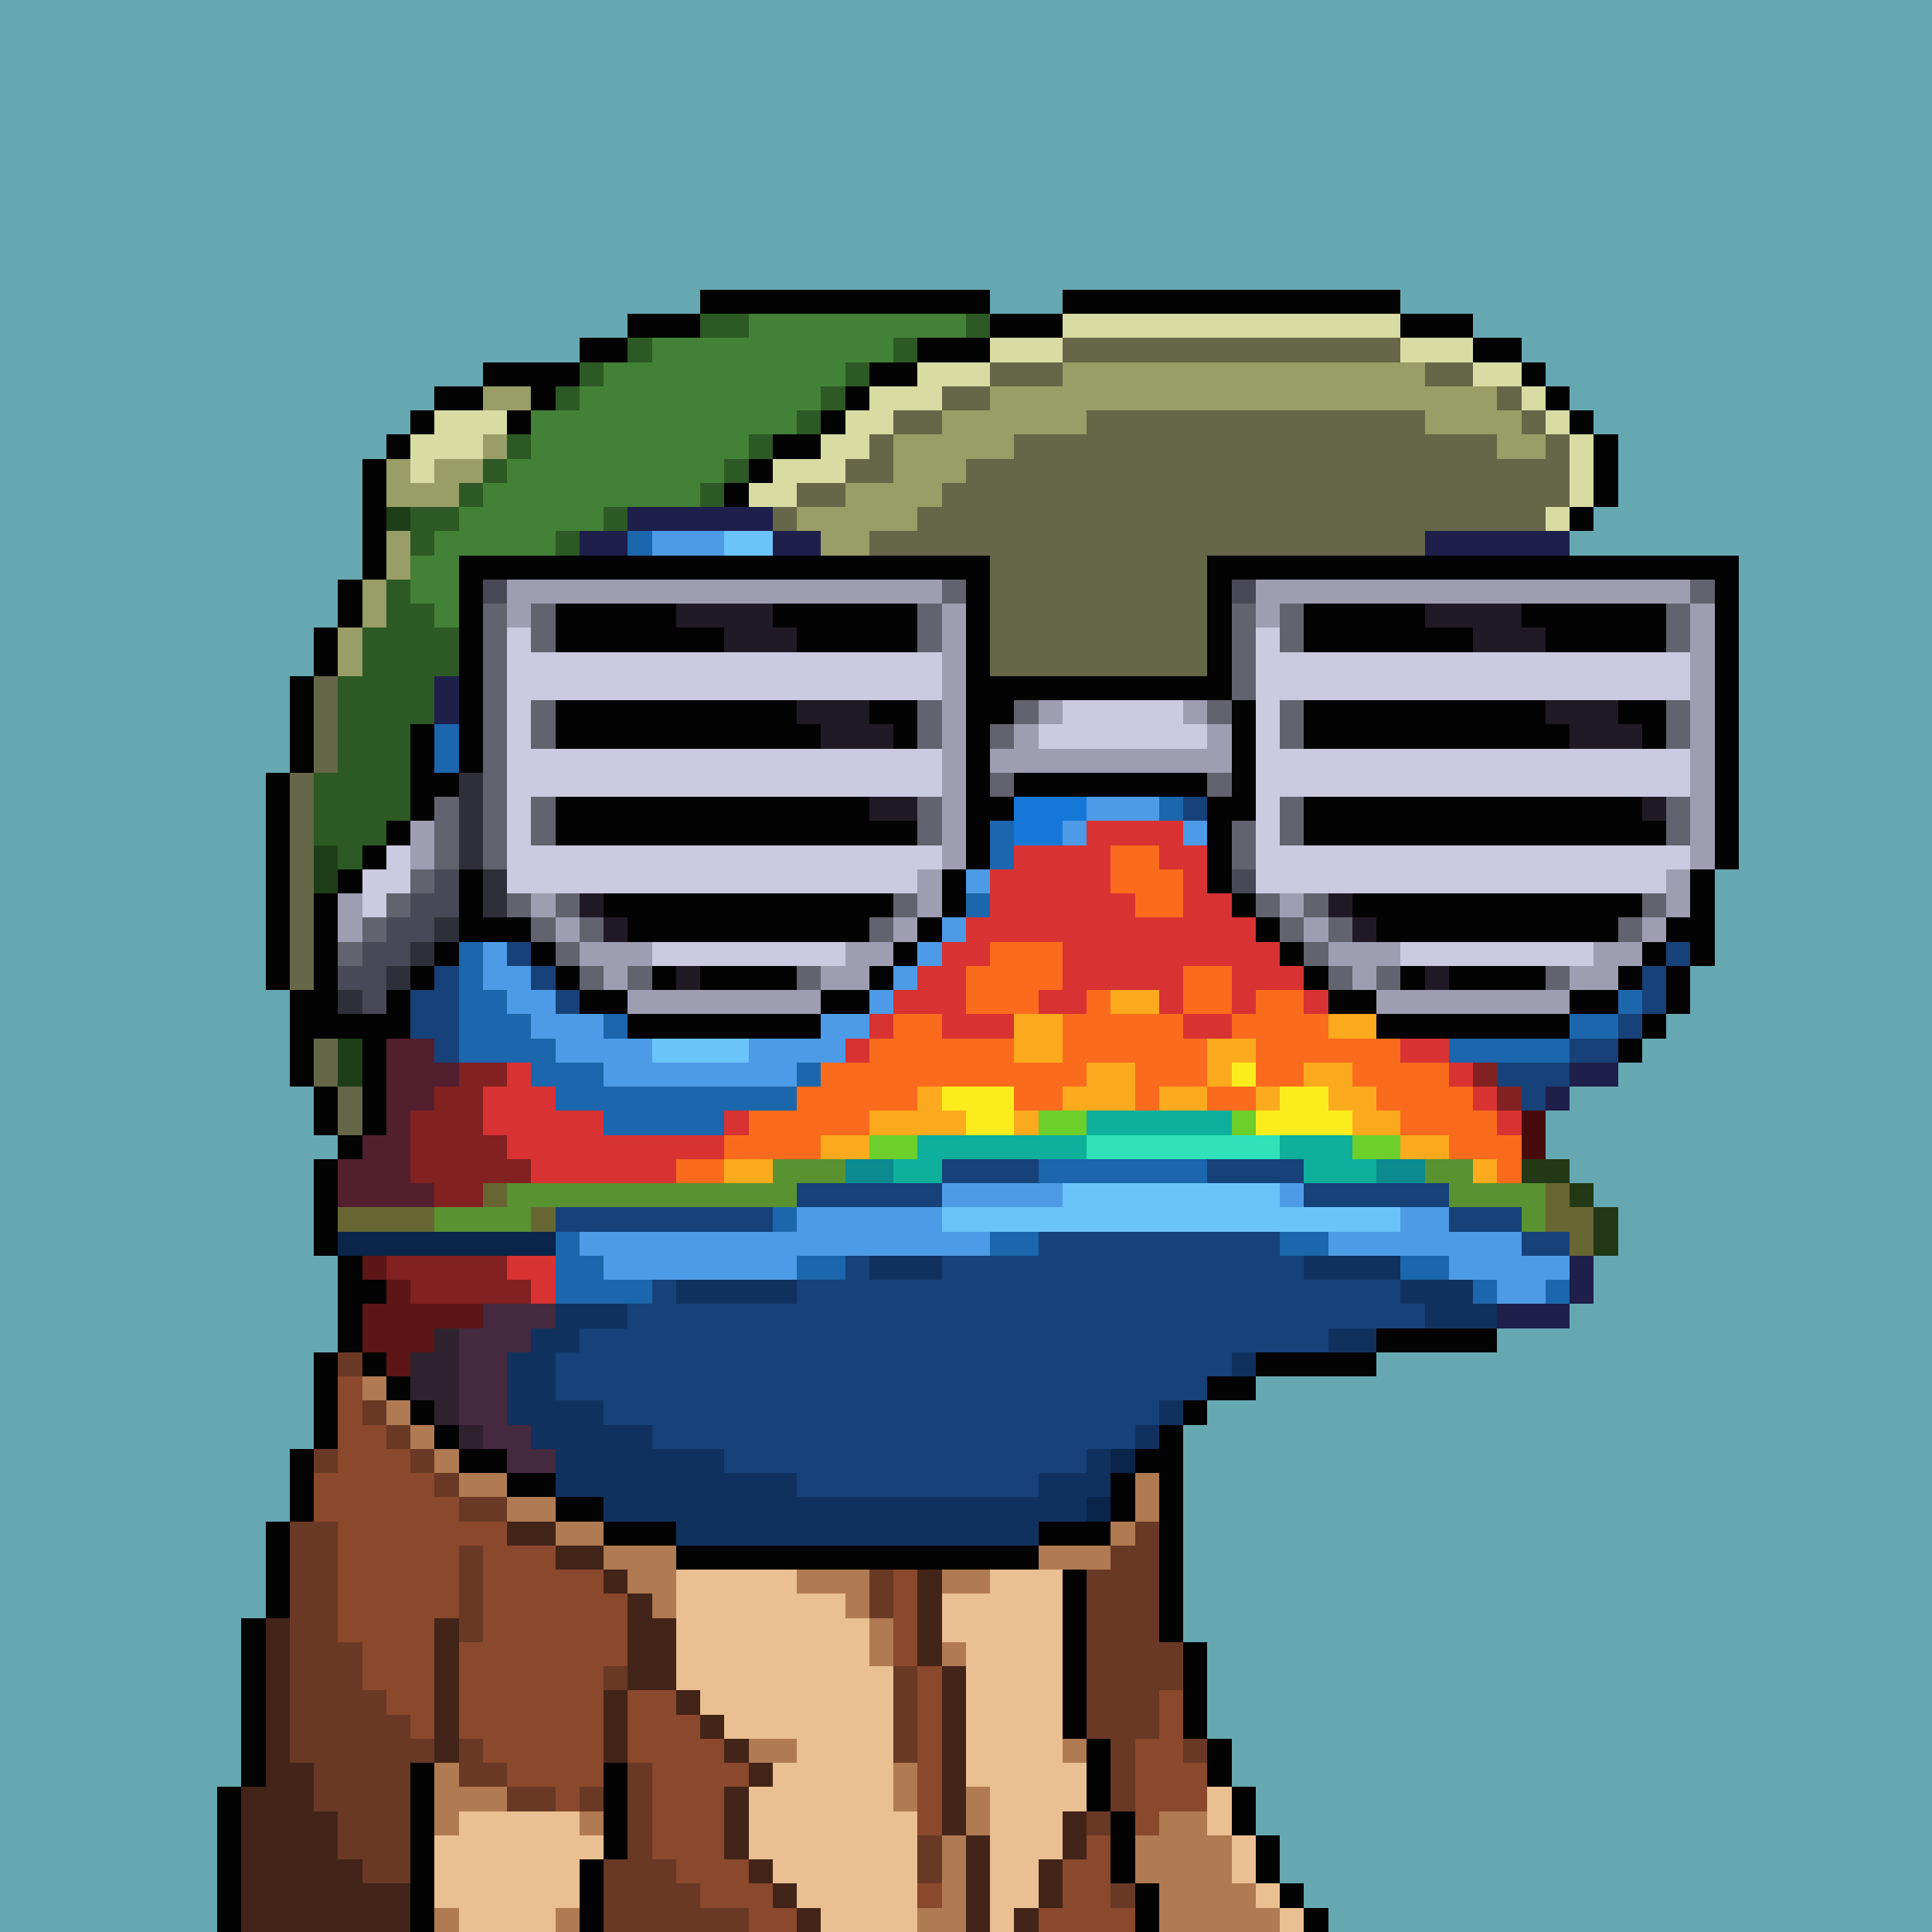 <svg xmlns="http://www.w3.org/2000/svg" width="800" height="800" viewBox="0 0 80 80" shape-rendering="crispEdges" style="image-rendering: pixelated;"><path fill="#66a8b2" d="M0 0h80v80H0Z"/><path fill="#1e1f4b" d="M26 21h6v1h-6Zm-2 1h2v1h-2Zm8 0h2v1h-2Zm27 0h6v1h-6Zm-37 1h2v1h-2Zm12 0h1v1h-1Zm23 0h2v1h-2Zm8 0h1v1h-1Zm-44 1h1v1h-1Zm14 0h1v1h-1Zm31 0h1v1h-1Zm-46 1h1v1h-1Zm47 0h1v1h-1Zm-48 1h1v2h-1Zm-1 2h1v2h-1Zm47 16h2v1h-2Zm-1 1h1v1h-1Zm1 7h1v2h-1Zm-3 2h3v1h-3Z"/><path fill="#1b66ac" d="M26 22h1v1h-1Zm-2 1h2v1h-2Zm37 0h4v1h-4Zm-38 1h1v1h-1Zm-1 1h1v1h-1Zm-1 1h1v1h-1Zm15 0h1v1h-1Zm-16 1h1v1h-1Zm17 0h1v1h-1Zm17 0h2v1h-2Zm-35 1h1v2h-1Zm19 0h2v1h-2Zm16 0h1v1h-1Zm-15 1h1v1h-1Zm14 0h1v1h-1Zm-35 1h1v6h-1Zm22 0h1v2h-1Zm3 0h1v1h-1Zm3 1h1v1h-1Zm1 1h1v1h-1Zm-6 1h1v3h-1Zm7 0h1v1h-1Zm2 1h1v1h-1Zm-31 2h1v8h-1Zm21 1h1v1h-1Zm14 0h1v1h-1Zm-34 4h1v3h-1Zm14 0h1v1h-1Zm33 0h1v1h-1Zm-46 1h1v2h-1Zm4 0h1v1h-1Zm7 0h1v1h-1Zm27 0h1v1h-1Zm6 0h2v1h-2Zm-43 1h1v2h-1Zm38 0h5v1h-5Zm-37 1h2v2h-2Zm10 0h1v1h-1Zm-8 1h8v1h-8Zm0 1h5v1h-5Zm18 2h7v1h-7Zm-11 2h1v1h-1Zm-9 1h1v3h-1Zm18 0h2v1h-2Zm12 0h2v1h-2Zm-29 1h1v2h-1Zm9 0h2v1h-2Zm25 0h2v1h-2Zm-33 1h2v1h-2Zm36 0h1v1h-1Zm3 0h1v1h-1ZM29 66h2v14h-2Zm-1 1h1v13h-1Zm3 0h9v13h-9Zm-4 1h1v12h-1Zm13 0h1v11h-1Zm1 1h1v9h-1Zm-15 1h1v10h-1Zm-1 7h1v3h-1Z"/><path fill="#4d9be6" d="M27 22h3v1h-3Zm5 1h2v1h-2Zm2 1h1v1h-1Zm23 0h2v1h-2Zm-22 1h1v1h-1Zm21 0h2v1h-2Zm-1 1h2v1h-2Zm-16 4h1v9h-1Zm1 2h1v5h-1Zm5 1h3v1h-3Zm-1 1h1v1h-1Zm5 0h1v1h-1Zm-11 3h1v3h-1Zm-18 2h1v2h-1Zm17 0h1v2h-1Zm-16 1h1v2h-1Zm15 0h1v2h-1Zm-14 1h1v2h-1Zm13 0h1v2h-1Zm-12 1h2v2h-2Zm10 0h2v2h-2Zm-8 1h2v2h-2Zm6 0h2v2h-2Zm-4 1h4v1h-4Zm12 5h5v1h-5Zm14 0h1v1h-1Zm-20 1h6v2h-6Zm25 0h2v2h-2Zm-34 1h9v1h-9Zm15 0h2v1h-2Zm16 0h3v1h-3Zm5 0h3v2h-3Zm-35 1h8v1h-8Zm38 0h2v1h-2Zm-1 1h2v1h-2ZM20 67h1v4h-1Zm27 2h1v3h-1Zm-28 1h1v3h-1Zm29 0h1v5h-1Zm-30 3h1v1h-1Zm31 0h1v3h-1Zm-33 1h1v5h-1Zm-1 4h1v2h-1Z"/><path fill="#6bc4f9" d="M30 22h2v1h-2Zm-3 21h4v1h-4Zm17 6h9v2h-9Zm-5 1h5v1h-5Zm14 0h5v1h-5Z"/><path fill="#8a2a1c" d="M26 23h6v1h-6Zm-2 1h2v1h-2Zm38 0h3v1h-3Zm-39 1h1v1h-1Zm42 0h2v1h-2Zm-43 1h1v1h-1Zm45 0h1v1h-1Zm-46 1h1v1h-1Zm47 0h1v1h-1Zm-48 1h1v2h-1Zm49 0h1v2h-1Zm-50 2h1v6h-1Zm51 0h1v7h-1Zm-50 6h1v2h-1Zm49 1h1v2h-1Zm-48 1h1v1h-1Zm1 1h1v1h-1Zm46 0h1v1h-1Zm-1 1h1v1h-1Z"/><path fill="#1578d8" d="M59 23h2v1h-2Zm-19 6h2v1h-2Zm1 1h2v3h-2Zm2 1h3v2h-3Zm3 1h1v1h-1Zm-4 1h3v1h-3Zm0 1h2v1h-2Z"/><path fill="#164179" d="M22 24h1v1h-1Zm37 0h1v1h-1Zm-38 1h1v1h-1Zm-1 1h1v1h-1Zm17 0h1v1h-1Zm1 1h1v1h-1Zm0 2h1v1h-1Zm16 0h1v1h-1Zm-3 1h3v5h-3Zm-1 2h1v2h-1Zm-1 1h1v1h-1Zm3 2h2v1h-2Zm-34 1h1v1h-1Zm20 0h1v1h-1Zm15 0h1v1h-1Zm-33 2h1v1h-1Zm17 0h1v1h-1Zm-19 1h1v5h-1Zm3 0h1v1h-1Zm15 0h1v1h-1Zm33 0h1v1h-1Zm-47 1h1v1h-1Zm13 0h1v1h-1Zm33 0h1v2h-1Zm-51 1h1v2h-1Zm6 0h1v1h-1Zm44 1h1v1h-1Zm-2 1h2v1h-2Zm-3 1h3v1h-3Zm1 1h1v1h-1Zm-24 3h4v1h-4Zm11 0h4v1h-4Zm-17 1h6v1h-6Zm21 0h6v1h-6Zm-31 1h9v1h-9Zm37 0h3v1h-3Zm-17 1h10v5H43Zm20 0h2v1h-2Zm-28 1h1v10h-1Zm4 0h4v10h-4Zm14 0h1v4h-1Zm-26 1h1v7h-1Zm6 0h2v9h-2Zm3 0h3v9h-3Zm18 0h4v2h-4Zm-28 1h1v5h-1Zm2 0h5v6h-5Zm30 0h1v1h-1Zm-34 1h2v3h-2Zm30 0h1v1h-1Zm-31 1h1v2h-1Zm20 0h8v1h-8Zm0 1h7v1h-7Zm-18 1h1v1h-1Zm18 0h5v1h-5Zm0 1h4v1h-4Zm-13 1h3v1h-3Zm13 0h2v1h-2Zm-19 3h1v1h-1Zm1 1h1v2h-1Zm1 1h2v2h-2Zm2 1h1v1h-1Zm3 0h2v1h-2Zm-4 1h1v1h-1Zm13 0h3v1h-3Zm1 1h3v1h-3Zm1 1h2v11h-2Zm2 4h1v7h-1Zm1 3h1v4h-1Zm-4 2h1v2h-1Zm-1 1h1v1h-1Zm6 0h1v1h-1Z"/><path fill="#f78717" d="M26 24h5v1h-5Zm-2 1h2v1h-2Zm7 0h2v1h-2Zm30 0h4v1h-4Zm-38 1h1v1h-1Zm11 0h1v1h-1Zm25 0h2v1h-2Zm7 0h1v1h-1Zm-44 1h1v1h-1Zm13 0h1v2h-1Zm23 0h1v1h-1Zm9 0h1v1h-1Zm-46 1h1v2h-1Zm36 0h1v1h-1Zm11 0h1v1h-1Zm-32 1h1v8h-1Zm20 0h1v9h-1Zm-36 1h1v6h-1Zm49 0h1v1h-1Zm-32 1h1v4h-1Zm18 0h1v5h-1Zm-34 4h1v3h-1Zm14 0h1v3h-1Zm-13 1h1v3h-1Zm12 0h1v3h-1Zm23 0h1v3h-1Zm12 0h1v1h-1Zm-46 1h1v3h-1Zm10 0h1v3h-1Zm25 0h1v3h-1Zm10 0h1v2h-1Zm-44 1h1v2h-1Zm8 0h1v3h-1Zm27 0h1v3h-1Zm8 0h1v2h-1Zm-42 1h7v2h-7Zm35 0h1v2h-1Zm6 0h1v1h-1Zm-5 1h5v1h-5Zm-34 1h4v1h-4Zm34 0h3v1h-3Z"/><path fill="#bb561f" d="M31 24h1v1h-1Zm2 1h1v1h-1Zm27 0h1v1h-1Zm-2 1h1v1h-1Zm-1 1h1v1h-1Zm-21 1h1v1h-1Zm20 0h1v1h-1Zm-19 2h1v1h-1Zm18 0h1v1h-1Zm-18 5h1v1h-1Zm18 1h1v1h-1Zm-19 1h1v1h-1Zm-1 1h1v1h-1Zm21 0h1v1h-1Zm-22 1h1v1h-1Zm23 0h1v1h-1Zm-33 1h1v1h-1Zm9 0h1v1h-1Zm25 0h1v1h-1Zm8 0h1v1h-1Zm-40 1h1v1h-1Zm5 0h1v1h-1Zm29 0h1v1h-1Zm4 0h1v1h-1Z"/><path fill="#030303" d="M32 24h2v1h-2Zm24 0h1v1h-1Zm4 0h2v1h-2Zm-26 1h1v1h-1Zm2 0h2v1h-2Zm19 0h1v1h-1Zm3 0h2v1h-2Zm-23 1h1v1h-1Zm3 0h1v1h-1Zm16 0h1v1h-1Zm3 0h1v1h-1Zm-21 1h1v1h-1Zm3 0h1v1h-1Zm14 0h1v1h-1Zm3 0h1v1h-1Zm-19 1h1v2h-1Zm3 0h2v1h-2Zm12 0h1v1h-1Zm3 0h1v2h-1Zm-13 1h2v1h-2Zm8 0h2v1h-2Zm-33 1h1v7h-1Zm21 0h1v6h-1Zm6 0h6v1h-6Zm10 0h1v7h-1Zm-17 6h1v2h-1Zm-19 1h1v2h-1Zm37 0h1v2h-1Zm15 0h1v3h-1Zm-34 1h1v1h-1Zm-19 1h1v2h-1Zm18 0h1v1h-1Zm21 0h1v1h-1Zm-33 1h1v1h-1Zm11 0h1v1h-1Zm23 0h1v1h-1Zm12 0h1v2h-1Zm-53 1h1v2h-1Zm8 0h2v1h-2Zm8 0h2v1h-2Zm26 0h2v1h-2Zm7 0h2v1h-2Zm-39 1h6v1h-6Zm34 0h5v1h-5Zm8 0h1v1h-1Zm-53 1h1v4h-1Zm52 0h1v1h-1Zm-53 4h1v1h-1Zm-1 1h1v4h-1Zm1 4h1v4h-1Zm1 1h1v1h-1Zm42 2h5v1h-5Zm-44 1h1v4h-1Zm39 0h5v1h-5Zm-2 1h2v1h-2Zm-1 1h1v1h-1Zm-1 1h1v9h-1Zm-36 1h1v3h-1Zm35 0h1v1h-1Zm-1 1h1v2h-1Zm-35 2h1v4h-1Zm34 0h1v2h-1Zm-26 1h1v3h-1Zm25 1h1v6h-1Zm-34 2h1v7h-1Zm8 0h1v6h-1Zm8 0h1v3h-1Zm23 1h1v4h-1Zm-24 2h1v7h-1Zm20 2h1v2h-1Zm5 0h1v2h-1Zm-33 1h1v7h-1Zm-8 1h1v6H9Zm42 0h1v2h-1Zm-5 1h1v3h-1Zm6 1h1v2h-1Zm-28 1h1v3h-1Zm23 1h1v2h-1Zm6 0h1v1h-1Zm1 1h1v1h-1Z"/><path fill="#4d65b4" d="M65 24h1v1h-1ZM22 63h1v1h-1Zm-1 1h1v1h-1Zm-1 1h1v2h-1Zm1 3h1v8h-1Zm27 0h1v2h-1Zm-31 1h1v4h-1Zm2 0h1v1h-1Zm26 0h1v2h-1Zm1 1h1v1h-1Zm-30 1h1v3h-1Zm4 0h1v4h-1Zm2 1h1v1h-1Zm27 0h1v1h-1Zm-34 1h1v5h-1Zm4 0h1v2h-1Zm-5 1h1v6h-1Zm4 0h1v4h-1Zm4 1h3v1h-3Zm1 1h2v1h-2Zm-10 1h1v3h-1Z"/><path fill="#f9d02b" d="M26 25h5v1h-5Zm-2 1h3v1h-3Zm9 0h1v1h-1Zm32 0h1v1h-1Zm-42 1h3v1h-3Zm11 0h1v1h-1Zm25 0h1v1h-1Zm7 0h1v2h-1Zm-44 1h3v1h-3Zm36 0h1v1h-1Zm9 0h1v10h-1Zm-45 1h2v7h-2Zm13 0h1v1h-1Zm22 0h1v1h-1Zm11 0h1v8h-1Zm-47 1h1v1h-1Zm5 2h8v4h-8Zm33 0h6v5h-6Zm-38 1h1v2h-1Zm4 0h1v6h-1Zm9 0h1v2h-1Zm24 0h1v4h-1Zm7 0h1v7h-1Zm-41 1h1v4h-1Zm11 0h1v1h-1Zm22 0h1v2h-1Zm9 0h1v5h-1Zm3 1h1v1h-1Zm-46 1h1v1h-1Zm3 0h7v1h-7Zm0 1h6v1h-6Zm34 0h5v1h-5Zm-34 1h3v1h-3Zm35 0h4v1h-4Z"/><path fill="#f8f668" d="M27 26h6v1h-6Zm34 0h4v6h-4Zm-35 1h6v5h-6Zm34 0h1v1h-1Zm5 0h1v6h-1Zm-40 1h1v5h-1Zm-1 1h1v5h-1Zm8 0h1v3h-1Zm34 0h1v5h-1Zm-33 1h3v2h-3Zm24 0h1v4h-1Zm3 0h1v2h-1Zm-39 1h1v2h-1Zm37 0h2v1h-2Zm11 0h1v4h-1Zm-35 1h2v1h-2Zm24 0h1v1h-1Zm-23 1h1v1h-1Zm-1 2h1v1h-1Zm-1 1h1v1h-1Zm-1 1h1v1h-1Zm27 0h1v1h-1Zm-30 1h3v1h-3Zm31 0h1v1h-1Zm1 1h4v1h-4Z"/><path fill="#ffffea" d="M32 27h2v2h-2Zm2 1h1v2h-1Zm25 0h2v2h-2Zm-26 1h1v1h-1Zm25 0h1v2h-1Zm1 1h1v1h-1Z"/><path fill="#10315e" d="M53 28h1v1h-1Zm-1 1h1v1h-1Zm-2 1h1v2h-1Zm-3 1h3v1h-3Zm1 1h2v1h-2ZM36 52h3v1h-3Zm18 0h4v1h-4Zm-26 1h5v1h-5Zm30 0h3v1h-3Zm-35 1h3v1h-3Zm36 0h3v1h-3Zm-37 1h2v1h-2Zm33 0h2v1h-2Zm-34 1h2v3h-2Zm30 0h1v1h-1Zm-28 2h2v4h-2Zm25 0h1v1h-1Zm-26 1h1v1h-1Zm3 0h2v5h-2Zm22 0h1v1h-1Zm-20 1h3v5h-3Zm18 0h1v2h-1Zm-15 1h3v5h-3Zm13 0h2v3h-2Zm-19 1h1v1h-1Zm9 0h10v5H33Zm-7 2h1v1h-1Zm17 0h1v4h-1Zm-15 1h2v1h-2Zm16 7h1v1h-1Zm1 3h1v1h-1Zm1 3h1v1h-1Z"/><path fill="#d83232" d="M45 34h4v1h-4Zm-3 1h4v4h-4Zm6 0h4v1h-4Zm-7 1h1v3h-1Zm8 0h4v4h-4Zm-3 1h1v4h-1Zm7 0h1v2h-1Zm-13 1h1v2h-1Zm7 0h2v3h-2Zm7 0h1v1h-1Zm-15 1h1v4h-1Zm5 0h2v2h-2Zm-6 1h1v2h-1Zm13 0h3v1h-3Zm4 0h1v2h-1Zm-18 1h1v1h-1Zm6 0h2v1h-2Zm5 0h1v1h-1Zm3 0h1v1h-1Zm3 0h1v1h-1Zm2 0h1v1h-1Zm-20 1h1v1h-1Zm4 0h2v1h-2Zm9 0h2v1h-2Zm8 0h1v1h-1Zm-22 1h1v1h-1Zm23 0h2v1h-2Zm-37 1h1v4h-1Zm39 0h1v1h-1Zm-40 1h1v2h-1Zm2 0h1v4h-1Zm39 0h1v1h-1Zm-38 1h2v3h-2Zm7 0h1v1h-1Zm32 0h1v1h-1Zm-37 1h5v1h-5Zm0 1h3v1h-3Zm-4 4h2v1h-2Zm1 1h1v1h-1Zm-8 5h1v3h-1Zm1 1h1v1h-1Z"/><path fill="#fb6b1d" d="M46 35h2v2h-2Zm2 1h1v2h-1Zm-1 1h1v1h-1Zm-6 2h3v2h-3Zm12 0h2v1h-2Zm-13 1h1v2h-1Zm9 0h2v2h-2Zm5 0h1v1h-1Zm-13 1h2v1h-2Zm4 0h1v3h-1Zm7 0h2v4h-2Zm-15 1h2v3h-2Zm7 0h1v3h-1Zm2 0h3v2h-3Zm5 0h1v1h-1Zm3 0h1v2h-1Zm-18 1h1v3h-1Zm3 0h3v2h-3Zm10 0h1v2h-1Zm6 0h3v1h-3Zm-21 1h2v3h-2Zm8 0h2v2h-2Zm5 0h2v1h-2Zm9 0h4v1h-4Zm-23 1h1v3h-1Zm4 0h1v1h-1Zm10 0h1v1h-1Zm3 0h2v1h-2Zm7 0h4v1h-4Zm-26 1h2v2h-2Zm27 0h4v1h-4Zm-28 1h1v1h-1Zm30 0h3v1h-3Zm-32 1h2v1h-2Zm34 0h1v1h-1Z"/><path fill="#822121" d="M55 39h1v1h-1Zm1 1h1v1h-1Zm1 1h1v1h-1Zm1 1h1v1h-1Zm-39 2h2v1h-2Zm42 0h1v1h-1Zm-43 1h2v5h-2Zm44 0h1v1h-1Zm-45 1h1v3h-1Zm3 1h1v2h-1Zm1 1h1v1h-1Zm-5 4h5v1h-5Zm1 1h5v1h-5Zm-3 3h1v2h-1Zm1 1h1v2h-1Z"/><path fill="#fbaa1d" d="M46 41h2v1h-2Zm-4 1h2v2h-2Zm13 0h2v1h-2Zm-5 1h2v1h-2Zm-5 1h2v2h-2Zm5 0h1v1h-1Zm4 0h2v1h-2Zm-16 1h1v2h-1Zm6 0h1v1h-1Zm4 0h2v1h-2Zm4 0h1v1h-1Zm3 0h2v1h-2Zm-19 1h2v1h-2Zm3 0h1v1h-1Zm3 0h1v1h-1Zm14 0h2v1h-2Zm-22 1h2v1h-2Zm24 0h2v1h-2Zm-28 1h2v1h-2Zm31 0h1v1h-1Z"/><path fill="#521f2f" d="M16 43h2v3h-2Zm2 1h1v1h-1Zm-2 2h1v4h-1Zm-1 1h1v3h-1Zm-1 1h1v2h-1Zm3 1h1v1h-1Z"/><path fill="#fbed1d" d="M51 44h1v1h-1Zm-12 1h3v1h-3Zm14 0h2v2h-2Zm-13 1h2v1h-2Zm12 0h1v1h-1Zm3 0h1v1h-1Z"/><path fill="#6ccf2b" d="M43 46h2v1h-2Zm8 0h1v1h-1Zm-15 1h2v1h-2Zm20 0h2v1h-2Z"/><path fill="#0eaf9b" d="M45 46h6v1h-6Zm-7 1h7v1h-7Zm15 0h3v1h-3Zm-16 1h2v1h-2Zm17 0h3v1h-3ZM15 60h1v3h-1Zm1 1h1v7h-1Zm-2 1h1v3h-1Zm1 4h1v3h-1Z"/><path fill="#470b0b" d="M63 46h1v2h-1Z"/><path fill="#30e1b9" d="M45 47h8v1h-8ZM15 63h1v3h-1Z"/><path fill="#599231" d="M32 48h3v1h-3Zm27 0h2v1h-2Zm-38 1h12v1H21Zm39 0h4v1h-4Zm-42 1h4v1h-4Zm45 0h1v1h-1Z"/><path fill="#0b8a8f" d="M35 48h2v1h-2Zm22 0h2v1h-2ZM16 60h3v1h-3Zm-2 1h1v1h-1Zm3 0h2v6h-2Zm-4 3h1v1h-1Zm1 1h1v1h-1Zm3 2h1v2h-1Zm28 0h1v2h-1Zm2 0h1v2h-1Zm-31 1h1v3h-1Zm30 0h1v2h-1Zm-31 1h1v4h-1Zm-1 3h1v2h-1Z"/><path fill="#233815" d="M63 48h2v1h-2Zm2 1h1v1h-1Zm1 1h1v2h-1Z"/><path fill="#676633" d="M20 49h1v1h-1Zm44 0h1v2h-1Zm-50 1h4v1h-4Zm8 0h1v1h-1Zm43 0h1v2h-1Z"/><path fill="#0a244a" d="M14 51h9v1h-9Zm32 9h1v1h-1Zm-1 2h1v1h-1Zm-1 2h1v1h-1Z"/><path fill="#5c1616" d="M15 52h1v1h-1Zm1 1h1v4h-1Zm-1 1h1v3h-1Zm2 0h3v1h-3Zm0 1h1v1h-1Z"/><path fill="#45293f" d="M20 54h3v1h-3Zm-1 1h3v1h-3Zm0 1h2v3h-2Zm1 3h2v1h-2Zm1 1h2v2h-2Z"/><path fill="#2e222f" d="M18 55h1v4h-1Zm-1 1h1v2h-1Zm-1 1h1v1h-1Zm3 2h1v1h-1Zm1 1h1v4h-1Zm27 1h1v3h-1Zm-28 1h1v2h-1Zm2 0h3v1h-3Zm25 1h1v4h-1Zm-1 2h1v1h-1Z"/><path fill="#0b5e65" d="M16 58h2v2h-2Zm2 1h1v1h-1Zm1 1h1v2h-1Zm28 4h1v3h-1Zm-2 2h1v1h-1Zm1 1h1v1h-1Zm-1 4h2v1h-2Zm1 1h1v3h-1Zm-33 2h1v3h-1Zm-1 1h1v5h-1Zm35 0h1v3h-1Zm-37 1h2v4h-2Zm38 1h1v3h-1Zm-28 1h3v2h-3Zm-4 1h1v1h-1Zm2 0h2v1h-2Zm5 0h1v1h-1Z"/><path fill="#672d84" d="M13 60h1v4h-1Zm-1 3h1v2h-1Zm-1 4h1v2h-1Zm3 3h1v2h-1Zm-4 4h1v2h-1Z"/><path fill="#323353" d="M21 63h1v1h-1Zm-1 1h1v1h-1Zm5 5h1v1h-1Z"/><path fill="#484a77" d="M23 63h1v10h-1Zm-1 1h1v8h-1Zm2 0h1v11h-1Zm-3 1h1v3h-1Zm4 1h1v3h-1Zm-6 1h1v2h-1Zm28 5h1v3h-1Zm3 2h1v1h-1Zm-2 1h1v2h-1Zm3 1h1v2h-1Zm-2 1h1v3h-1Zm1 1h1v2h-1Zm1 1h1v1h-1Zm2 0h1v1h-1Z"/><path fill="#8f38a2" d="M12 65h2v9h-2Zm2 1h1v4h-1Zm-3 3h1v7h-1Zm1 5h1v1h-1Z"/><path fill="#050805" d="M44 71h1v1h-1Z"/><path fill="#2baf82" d="M22 73h2v2h-2Zm-3 2h2v3h-2Zm31 0h1v3h-1Zm-29 1h2v2h-2Zm28 0h1v1h-1Zm-26 1h1v2h-1Zm-5 1h2v1h-2Zm33 0h2v1h-2Zm1 1h1v1h-1Z"/><path fill="#030510" d="M45 74h1v1h-1Z"/><path fill="#030303" d="M14 55h1v1h-1Zm-1 1h1v4h-1Zm2 0h1v1h-1Zm1 1h1v1h-1Zm1 1h1v1h-1Zm1 1h1v1h-1Zm-6 1h1v3h-1Zm7 0h2v1h-2Zm28 0h2v1h-2Zm-26 1h2v1h-2Zm25 0h1v2h-1Zm2 0h1v7h-1Zm-25 1h2v1h-2Zm-12 1h1v4h-1Zm14 0h3v1h-3Zm18 0h3v1h-3Zm-15 1h15v1H28Zm16 1h1v7h-1Zm-34 2h1v7h-1Zm39 1h1v4h-1Zm-4 4h1v3h-1Zm5 0h1v2h-1Zm-33 1h1v7h-1Zm8 0h1v4h-1ZM9 74h1v6H9Zm42 0h1v2h-1Zm-5 1h1v3h-1Zm6 1h1v2h-1Zm-28 1h1v3h-1Zm23 1h1v2h-1Zm6 0h1v1h-1Zm1 1h1v1h-1Z"/><path fill="#693925" d="M14 56h1v1h-1Zm1 2h1v1h-1Zm1 1h1v1h-1Zm-3 1h1v1h-1Zm4 0h1v1h-1Zm1 1h1v1h-1Zm1 1h2v1h-2Zm-7 1h2v10h-2Zm35 0h1v9h-1Zm-28 1h1v4h-1Zm27 0h1v11h-1Zm-10 1h1v2h-1Zm9 0h1v7h-1Zm-31 3h1v9h-1Zm34 0h1v2h-1Zm-23 1h1v1h-1Zm12 0h1v4h-1Zm-22 1h1v8h-1Zm1 1h1v7h-1Zm1 1h1v1h-1Zm2 0h1v2h-1Zm30 0h1v1h-1Zm-36 1h1v2h-1Zm7 0h1v1h-1Zm6 0h1v7h-1Zm-5 1h2v1h-2Zm3 0h1v1h-1Zm21 1h1v1h-1Zm-7 1h1v2h-1Zm-13 1h1v3h-1Zm2 0h1v3h-1Zm1 1h1v2h-1Zm18 0h1v1h-1Zm-17 1h2v1h-2Z"/><path fill="#8a482c" d="M14 57h1v11h-1Zm1 2h1v11h-1Zm1 1h1v11h-1Zm-3 1h1v2h-1Zm4 0h1v11h-1Zm1 1h1v5h-1Zm1 1h2v1h-2Zm1 1h3v9h-3Zm3 1h2v9h-2Zm14 0h1v4h-1Zm-12 1h1v3h-1Zm-6 2h1v4h-1Zm19 1h1v7h-1Zm-12 1h2v3h-2Zm22 0h1v5h-1Zm-20 1h1v7h-1Zm1 1h1v7h-1Zm18 0h1v4h-1Zm-26 1h2v1h-2Zm6 0h1v4h-1Zm3 0h1v1h-1Zm19 0h1v2h-1Zm-26 1h1v1h-1Zm22 2h1v4h-1Zm-15 1h1v2h-1Zm14 0h1v3h-1Zm-13 1h1v2h-1Zm7 0h1v1h-1Zm-6 1h1v1h-1Zm11 0h1v1h-1Zm3 0h1v1h-1Z"/><path fill="#b07a52" d="M15 57h1v1h-1Zm1 1h1v1h-1Zm1 1h1v1h-1Zm1 1h1v1h-1Zm1 1h2v1h-2Zm28 0h1v2h-1Zm-26 1h2v1h-2Zm2 1h2v1h-2Zm23 0h1v1h-1Zm-21 1h3v1h-3Zm18 0h3v1h-3Zm-17 1h2v1h-2Zm7 0h3v1h-3Zm6 0h2v1h-2Zm-12 1h1v1h-1Zm8 0h1v1h-1Zm1 1h1v2h-1Zm3 1h1v1h-1Zm-8 4h2v1h-2Zm13 0h1v1h-1Zm-26 1h1v3h-1Zm19 0h1v2h-1Zm-18 1h2v1h-2Zm21 0h1v2h-1Zm-16 1h1v1h-1Zm24 0h2v5h-2Zm-9 1h1v4h-1Zm8 0h1v2h-1Zm3 0h1v4h-1Zm1 2h1v2h-1Zm-33 1h1v1h-1Zm5 0h1v1h-1Zm15 0h1v1h-1Zm14 0h1v1h-1Z"/><path fill="#432418" d="M21 63h2v1h-2Zm2 1h2v1h-2Zm2 1h1v1h-1Zm13 0h1v4h-1Zm-12 1h1v4h-1Zm-15 1h1v13h-1Zm7 0h1v6h-1Zm9 0h1v3h-1Zm12 2h1v7h-1Zm-14 1h1v3h-1Zm3 0h1v1h-1Zm1 1h1v1h-1Zm1 1h1v1h-1Zm-18 1h1v7h-1Zm19 0h1v1h-1Zm-21 1h1v6h-1Zm20 0h1v3h-1Zm-17 1h1v5h-1Zm31 0h1v2h-1Zm-4 1h1v4h-1Zm-26 1h1v3h-1Zm17 0h1v1h-1Zm12 0h1v2h-1Zm-28 1h2v2h-2Zm17 0h1v1h-1Zm1 1h1v1h-1Zm9 0h1v1h-1Z"/><path fill="#eabf91" d="M28 65h5v5h-5Zm13 0h3v12h-3Zm-8 1h2v13h-2Zm6 0h2v2h-2Zm-4 1h1v13h-1Zm5 1h1v6h-1Zm-4 1h1v11h-1Zm-7 1h4v1h-4Zm1 1h3v1h-3Zm2 2h1v5h-1Zm12 0h1v2h-1Zm-13 1h1v3h-1Zm19 0h1v2h-1Zm-31 1h5v4h-5Zm18 0h1v5h-1Zm-19 1h1v3h-1Zm6 0h1v1h-1Zm27 0h1v2h-1Zm-10 1h2v2h-2Zm11 1h1v1h-1Zm-33 1h4v1h-4Zm15 0h1v1h-1Zm7 0h1v1h-1Zm12 0h1v1h-1Z"/><path fill="#030303" d="M29 12h12v1H29Zm15 0h14v1H44Zm-18 1h3v1h-3Zm15 0h3v1h-3Zm17 0h3v1h-3Zm-34 1h2v1h-2Zm14 0h3v1h-3Zm23 0h2v1h-2Zm-41 1h4v1h-4Zm16 0h2v1h-2Zm27 0h1v1h-1Zm-45 1h2v1h-2Zm4 0h1v1h-1Zm13 0h1v1h-1Zm29 0h1v1h-1Zm-47 1h1v1h-1Zm4 0h1v1h-1Zm13 0h1v1h-1Zm31 0h1v1h-1Zm-49 1h1v1h-1Zm16 0h2v1h-2Zm34 0h1v3h-1Zm-51 1h1v5h-1Zm16 0h1v1h-1Zm-1 1h1v1h-1Zm35 1h1v1h-1Zm-51 3h1v2h-1Zm-1 2h1v2h-1Zm-1 2h1v4h-1Zm-1 4h1v9h-1Zm1 9h1v4h-1Zm1 4h1v2h-1Z"/><path fill="#2d5a24" d="M29 13h2v1h-2Zm11 0h1v1h-1Zm-14 1h1v1h-1Zm11 0h1v1h-1Zm-13 1h1v1h-1Zm11 0h1v1h-1Zm-12 1h1v1h-1Zm11 0h1v1h-1Zm-1 1h1v1h-1Zm-12 1h1v1h-1Zm10 0h1v1h-1Zm-11 1h1v1h-1Zm10 0h1v1h-1Zm-11 1h1v1h-1Zm10 0h1v1h-1Zm-12 1h2v1h-2Zm8 0h1v1h-1Zm-8 1h1v1h-1Zm6 0h1v1h-1Zm-2 1h1v1h-1Zm-5 1h1v11h-1Zm4 0h1v1h-1Zm-3 1h1v5h-1Zm2 0h1v1h-1Zm-4 1h1v11h-1Zm3 0h1v2h-1Zm-4 2h1v8h-1Zm-1 4h1v3h-1Z"/><path fill="#438137" d="M31 13h9v1h-9Zm-4 1h10v1H27Zm-2 1h10v1H25Zm-1 1h10v1H24Zm-2 1h11v1H22Zm0 1h9v1h-9Zm-1 1h9v1h-9Zm-1 1h9v1h-9Zm-1 1h6v1h-6Zm-1 1h5v1h-5Zm-1 1h4v1h-4Zm0 1h3v1h-3Zm1 1h1v1h-1Z"/><path fill="#d8dca2" d="M44 13h14v1H44Zm-3 1h3v1h-3Zm17 0h3v1h-3Zm-20 1h3v1h-3Zm23 0h2v1h-2Zm-25 1h3v1h-3Zm27 0h1v1h-1Zm-45 1h3v1h-3Zm17 0h2v1h-2Zm29 0h1v1h-1Zm-47 1h3v1h-3Zm17 0h2v1h-2Zm31 0h1v3h-1Zm-48 1h1v1h-1Zm15 0h3v1h-3Zm-1 1h2v1h-2Zm33 1h1v1h-1Z"/><path fill="#656748" d="M44 14h14v1H44Zm-3 1h3v1h-3Zm18 0h2v1h-2Zm-20 1h2v1h-2Zm23 0h1v1h-1Zm-25 1h2v1h-2Zm8 0h14v6H45Zm18 0h1v1h-1Zm-27 1h1v2h-1Zm6 0h3v11h-3Zm17 0h3v4h-3Zm5 0h1v3h-1Zm-29 1h1v1h-1Zm5 0h2v9h-2Zm22 0h2v3h-2Zm-29 1h2v1h-2Zm6 0h1v7h-1Zm-7 1h1v1h-1Zm6 0h1v5h-1Zm-2 1h2v3h-2Zm-1 1h1v1h-1Zm10 0h12v1H45Zm0 1h11v1H45Zm0 1h10v1H45Zm0 1h9v1h-9Zm0 1h8v1h-8Zm-32 1h1v4h-1Zm32 0h7v1h-7Zm-1 1h6v1h-6Zm-32 3h1v9h-1Zm1 9h1v4h-1Zm1 4h1v2h-1Z"/><path fill="#999d66" d="M44 15h15v2H44Zm-24 1h2v1h-2Zm21 0h3v2h-3Zm18 0h3v2h-3Zm-20 1h2v2h-2Zm5 0h1v1h-1Zm18 0h1v2h-1Zm-42 1h1v1h-1Zm17 0h2v3h-2Zm4 0h1v1h-1Zm22 0h1v1h-1Zm-47 1h1v2h-1Zm2 0h2v1h-2Zm21 0h1v1h-1Zm-22 1h2v1h-2Zm18 0h2v2h-2Zm-2 1h2v1h-2Zm4 0h1v1h-1Zm-21 1h1v2h-1Zm18 0h2v1h-2Zm-19 2h1v2h-1Zm-1 2h1v2h-1Z"/><path fill="#1e3e18" d="M16 21h1v1h-1Zm-3 14h1v6h-1Zm3 0h1v6h-1Zm-2 1h1v9h-1Zm1 1h1v6h-1Zm2 0h1v2h-1Z"/><path fill="#030303" d="M19 23h22v1H19Zm31 0h22v1H50Zm-31 1h1v8h-1Zm21 0h1v12h-1Zm10 0h1v5h-1Zm21 0h1v12h-1Zm-48 1h5v2h-5Zm9 0h6v1h-6Zm22 0h5v2h-5Zm9 0h6v1h-6Zm-35 1h2v1h-2Zm5 0h5v1h-5Zm26 0h2v1h-2Zm5 0h5v1h-5Zm-22 2h8v1h-8Zm-19 1h10v2H23Zm13 0h2v1h-2Zm5 0h1v1h-1Zm10 0h1v5h-1Zm3 0h10v2H54Zm13 0h2v1h-2Zm-34 1h1v1h-1Zm4 0h1v1h-1Zm27 0h1v1h-1Zm4 0h1v1h-1Zm-50 2h1v1h-1Zm24 0h8v1h-8Zm-25 1h1v1h-1Zm6 0h13v2H23Zm18 0h1v1h-1Zm9 0h1v4h-1Zm4 0h14v2H54Zm-38 1h1v1h-1Zm20 0h2v1h-2Zm32 0h1v1h-1Zm-53 1h1v1h-1Zm-1 1h1v1h-1Zm5 0h1v3h-1Zm20 0h1v2h-1Zm31 0h1v2h-1Zm-57 1h1v6h-1Zm12 0h12v1H25Zm26 0h1v1h-1Zm5 0h12v1H56Zm-36 1h2v1h-2Zm6 0h10v1H26Zm12 0h1v1h-1Zm14 0h1v1h-1Zm5 0h10v1H57Zm12 0h1v1h-1Zm-51 1h1v1h-1Zm4 0h1v1h-1Zm15 0h1v1h-1Zm16 0h1v1h-1Zm15 0h1v1h-1Zm-51 1h1v1h-1Zm6 0h1v1h-1Zm4 0h1v1h-1Zm2 0h4v1h-4Zm7 0h1v1h-1Zm18 0h1v1h-1Zm4 0h1v1h-1Zm2 0h4v1h-4Zm7 0h1v1h-1Zm-51 1h1v1h-1Zm8 0h2v1h-2Zm10 0h2v1h-2Zm21 0h2v1h-2Zm10 0h2v1h-2Zm-51 1h2v1h-2Zm13 0h7v1h-7Zm30 0h8v1h-8Z"/><path fill="#484856" d="M20 24h1v1h-1Zm31 0h1v1h-1ZM18 36h1v2h-1Zm33 0h1v1h-1Zm-34 1h1v2h-1Zm-1 1h1v2h-1Zm-1 1h1v3h-1Zm-1 1h1v1h-1Z"/><path fill="#9e9db2" d="M21 24h18v1H21Zm31 0h18v1H52Zm-31 1h1v1h-1Zm18 0h1v11h-1Zm13 0h1v1h-1Zm18 0h1v11h-1Zm-27 4h1v1h-1Zm6 0h1v1h-1Zm-7 1h1v2h-1Zm8 0h1v2h-1Zm-9 1h1v1h-1Zm2 0h7v1h-7Zm-26 3h1v2h-1Zm21 2h1v2h-1Zm31 0h1v2h-1Zm-55 1h1v2h-1Zm8 0h1v1h-1Zm31 0h1v1h-1Zm-30 1h1v1h-1Zm14 0h1v1h-1Zm17 0h1v1h-1Zm14 0h1v1h-1Zm-44 1h3v1h-3Zm11 0h2v1h-2Zm20 0h3v1h-3Zm11 0h2v1h-2Zm-41 1h1v1h-1Zm9 0h2v1h-2Zm22 0h1v1h-1Zm9 0h2v1h-2Zm-39 1h8v1h-8Zm31 0h8v1h-8Z"/><path fill="#63636f" d="M39 24h1v1h-1Zm31 0h1v1h-1Zm-50 1h1v11h-1Zm2 0h1v2h-1Zm16 0h1v2h-1Zm13 0h1v4h-1Zm2 0h1v2h-1Zm16 0h1v2h-1Zm-47 4h1v2h-1Zm16 0h1v2h-1Zm4 0h1v1h-1Zm8 0h1v1h-1Zm3 0h1v2h-1Zm16 0h1v2h-1Zm-28 1h1v1h-1Zm0 2h1v1h-1Zm9 0h1v1h-1Zm-32 1h1v3h-1Zm4 0h1v2h-1Zm16 0h1v2h-1Zm15 0h1v2h-1Zm16 0h1v2h-1Zm-18 1h1v2h-1Zm-34 2h1v1h-1Zm-1 1h1v1h-1Zm5 0h1v1h-1Zm2 0h1v1h-1Zm14 0h1v1h-1Zm15 0h1v1h-1Zm2 0h1v1h-1Zm14 0h1v1h-1Zm-53 1h1v1h-1Zm7 0h1v1h-1Zm2 0h1v1h-1Zm12 0h1v1h-1Zm17 0h1v1h-1Zm2 0h1v1h-1Zm12 0h1v1h-1Zm-53 1h1v1h-1Zm9 0h1v1h-1Zm31 0h1v1h-1Zm-30 1h1v1h-1Zm2 0h1v1h-1Zm7 0h1v1h-1Zm22 0h1v1h-1Zm2 0h1v1h-1Zm7 0h1v1h-1Z"/><path fill="#201a27" d="M28 25h4v1h-4Zm31 0h4v1h-4Zm-29 1h3v1h-3Zm31 0h3v1h-3Zm-28 3h3v1h-3Zm31 0h3v1h-3Zm-30 1h3v1h-3Zm31 0h3v1h-3Zm-29 3h2v1h-2Zm32 0h1v1h-1Zm-44 4h1v1h-1Zm31 0h1v1h-1Zm-30 1h1v1h-1Zm31 0h1v1h-1Zm-28 2h1v1h-1Zm31 0h1v1h-1Z"/><path fill="#cbcae0" d="M21 26h1v11h-1Zm31 0h1v11h-1Zm-30 1h17v2H22Zm31 0h17v2H53Zm-9 2h5v2h-5Zm-1 1h1v1h-1Zm6 0h1v1h-1Zm-27 1h17v2H22Zm31 0h17v2H53Zm-37 4h1v2h-1Zm6 0h17v1H22Zm31 0h17v1H53Zm-38 1h1v2h-1Zm7 0h16v1H22Zm31 0h16v1H53Zm-26 3h8v1h-8Zm31 0h8v1h-8Z"/><path fill="#2f2f3a" d="M19 32h1v4h-1Zm1 4h1v2h-1Zm-2 2h1v1h-1Zm-1 1h1v1h-1Zm-1 1h1v1h-1Zm-2 1h1v1h-1Z"/></svg>